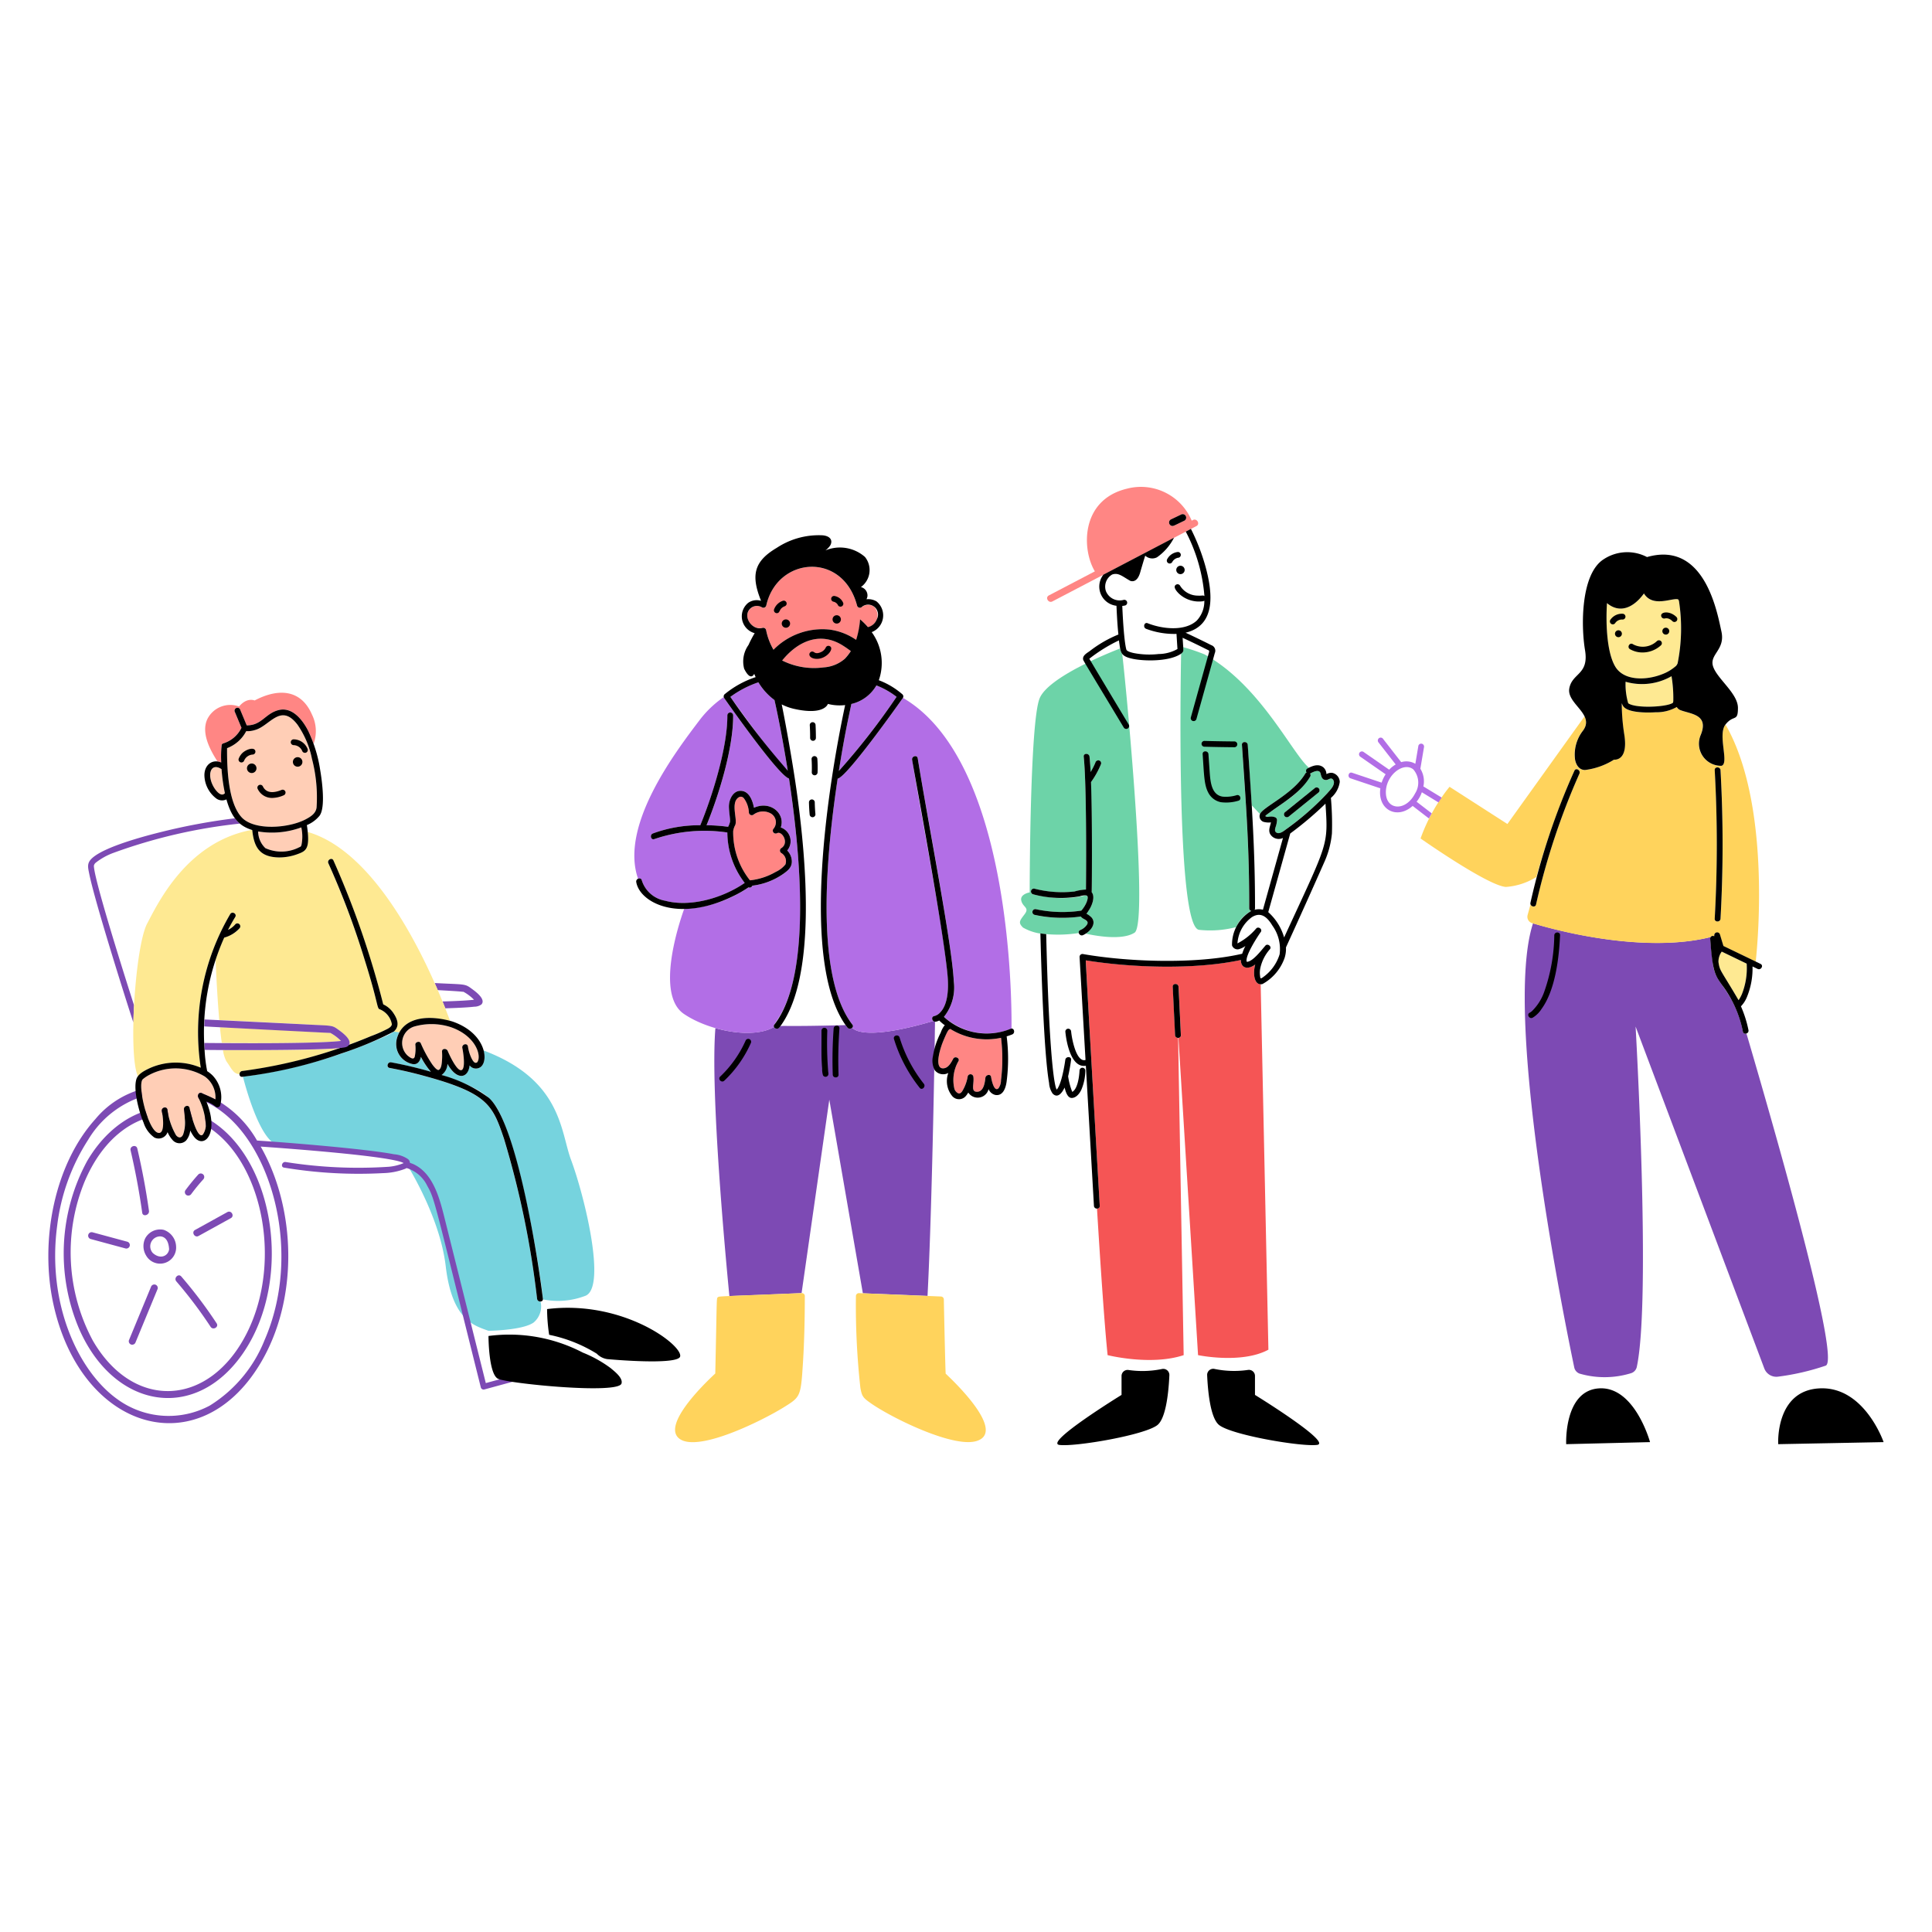 <?xml version="1.0" encoding="UTF-8"?> <svg xmlns="http://www.w3.org/2000/svg" viewBox="0 0 400 400" height="400" width="400"><defs></defs><path d="M270.218 160.2a0.96 0.96 0 0 0 0.482 -1.096c0.098 -0.054 0.2 -0.106 0.298 -0.156 -3.512 -2.984 -10.108 -17.154 -21.632 -23.474a40.142 40.142 0 0 0 -4.4 -1.488c0.054 0.672 0.096 0.968 -0.43 1.348 -0.164 8.754 -0.844 56.49 3.696 57.174a21.298 21.298 0 0 0 7.692 -0.56 7.026 7.026 0 0 1 3.14 -3.348 0.55 0.55 0 0 1 -0.44 -0.56c0.02 -12.498 -0.6 -20.6 -1.508 -33.824 -0.052 -0.774 1.148 -0.768 1.2 0 0.172 2.498 0.734 10.83 0.834 12.498l1.704 1.82c0.624 -1.472 6.848 -4.118 9.364 -8.334z" fill="#6dd3a8" stroke-width="2"></path><path d="M275.544 161.188c-0.328 0.022 -0.6 0.286 -0.952 0.3 -0.862 0.034 -1.016 -0.67 -1.176 -1.328 -0.246 -1 -1.54 -0.338 -2.108 -0.026 -0.028 0.016 -0.056 0.024 -0.082 0.036a0.536 0.536 0 0 1 0.028 0.63 17.832 17.832 0 0 1 -5.168 5.156c-3.918 2.812 -4.432 2.962 -3.914 3.13a2.512 2.512 0 0 0 0.864 -0.018c0.588 -0.024 1.37 0.118 1.362 0.708 -0.022 1.186 -0.728 2.036 -0.274 2.496 0.728 0.732 2 -0.534 2.2 -0.63a57.146 57.146 0 0 0 8.526 -7.464c0.502 -0.58 1.344 -1.382 1.326 -2.216 -0.002 -0.338 -0.244 -0.8 -0.632 -0.774zm-2.52 2.858 -6.162 4.982a0.616 0.616 0 0 1 -0.85 0 0.6 0.6 0 0 1 0 -0.85l6.162 -4.98a0.616 0.616 0 0 1 0.85 0 0.6 0.6 0 0 1 0 0.848zm-40.698 -28.69a2.478 2.478 0 0 1 -0.432 -1.09c-2.296 0.886 -14.74 5.86 -16.628 10.266 -2.08 4.854 -2.08 40.226 -2.08 40.226s-2.08 0.346 -1.734 1.734 1.734 1.386 0.694 2.774 -1.386 1.734 -0.346 2.774a10.412 10.412 0 0 0 4.8 1.356 27.696 27.696 0 0 0 6.752 -0.224 0.484 0.484 0 0 1 0.284 -0.6 2.956 2.956 0 0 0 1.462 -1.214c0.4 -0.882 -0.872 -0.938 -1.316 -1.6a27.476 27.476 0 0 1 -9.6 -0.342 0.6 0.6 0 0 1 0.318 -1.158 26.342 26.342 0 0 0 9.362 0.284 6.25 6.25 0 0 0 1.05 -1.628c0.154 -0.37 0.388 -1.034 0.216 -1.36 -0.046 -0.086 -0.162 -0.148 -0.36 -0.172a20.064 20.064 0 0 1 -7.45 0.388 28.918 28.918 0 0 1 -3.432 -0.6 0.6 0.6 0 0 1 0.32 -1.158 23 23 0 0 0 8.252 0.582 9.652 9.652 0 0 1 2.374 -0.4c0.056 -5.578 0.124 -21.86 -0.464 -27.512 -0.08 -0.768 1.122 -0.762 1.2 0 0.354 3.432 0.074 3.476 0.388 2.912 0.942 -1.686 0.86 -2.296 1.574 -2.134a0.6 0.6 0 0 1 0.42 0.738 16.346 16.346 0 0 1 -2.074 3.726c0.12 3.636 0.306 22.12 0.134 22.818 0.626 0.76 0.264 2.106 -0.144 2.966a7.962 7.962 0 0 1 -0.94 1.474 4.416 4.416 0 0 1 1.062 0.786c1.026 1.2 -0.082 2.6 -1.2 3.334 2.098 0.466 7.52 1.45 10.11 -0.2 3.16 -2.04 -2.408 -57.546 -2.572 -57.746z" fill="#6dd3a8" stroke-width="2"></path><path d="m246.98 107.668 -0.25 0.132a11.4 11.4 0 0 0 -13.43 -6.618c-9.6 2.318 -9.358 12.588 -6.62 17.11l-9.522 4.982c-0.824 0.43 -0.094 1.676 0.726 1.246l29.824 -15.6c0.822 -0.436 0.092 -1.684 -0.728 -1.252zm-4.91 0.314a0.734 0.734 0 0 1 0.332 -0.432l2.098 -1a0.72 0.72 0 0 1 0.986 0.258 0.73 0.73 0 0 1 -0.258 0.986c-2.268 1.082 -2.29 1.158 -2.654 1.074a0.726 0.726 0 0 1 -0.504 -0.886z" fill="#ff8684" stroke-width="2"></path><path d="M259.638 201.388a6.752 6.752 0 0 1 0.238 -1.708c-1.708 1.258 -3 0.576 -2.968 -0.938 -9.696 2.086 -22.918 1.558 -32.11 0.08 1.426 21.812 -2.314 -38.75 2.888 50.82a0.53 0.53 0 0 1 -0.566 0.578c0.788 12.858 1.6 24.6 2.2 30.346 0 0 8.95 2.256 15.746 0l-1.152 -65.68a0.6 0.6 0 0 1 -0.612 -0.578l-0.488 -10c-0.038 -0.774 1.162 -0.768 1.2 0l0.488 10a0.528 0.528 0 0 1 -0.518 0.576l4.06 65.682s9.016 1.88 14.566 -1.128l-1.6 -75.674c-1.102 0 -1.374 -1.418 -1.372 -2.376z" fill="#f55555" stroke-width="2"></path><path d="M250.78 133.572c-1.44 -0.738 -3.654 -1.8 -5.318 -2.578 6.092 -1.46 5.776 -7.718 4.106 -13.756a42.576 42.576 0 0 0 -3 -7.732l-1.068 0.558a34.576 34.576 0 0 1 3.864 13.354c-0.29 -0.234 -0.4 -0.05 -1.4 -0.1a4.322 4.322 0 0 1 -3.642 -2.056 0.6 0.6 0 0 0 -0.822 -0.216c-0.698 0.4 0 1.276 0.568 1.844a6.074 6.074 0 0 0 4.932 1.6 0.71 0.71 0 0 0 0.344 -0.132 5.826 5.826 0 0 1 -1.57 4.134c-2.454 2.26 -7.1 1.758 -10.166 0.54 -0.718 -0.286 -1.03 0.876 -0.318 1.158a16.554 16.554 0 0 0 6.292 1.054q0.096 1.562 0.2 3.128a8.086 8.086 0 0 1 -3.906 1.036 17 17 0 0 1 -5.144 -0.2c-0.4 -0.088 -1.31 -0.306 -1.51 -0.662 0.124 0.224 -0.482 -0.284 -0.866 -9.094a5.6 5.6 0 0 0 0.574 -0.088 0.6 0.6 0 0 0 -0.318 -1.158 3.064 3.064 0 0 1 -3.65 -1.838 2.902 2.902 0 0 1 1.286 -3.412c1.298 -0.472 2.136 0.388 3.738 1.288 0 0 1.386 0.694 2.08 -1.734s1.04 -3.468 1.04 -3.468a2.144 2.144 0 0 0 2.428 0.346 11.12 11.12 0 0 0 3.532 -4.062l-14.616 7.648a4 4 0 0 0 2.704 6.446c0.158 3.692 0.332 5.296 0.4 5.948a25.138 25.138 0 0 0 -5.922 3.42c-0.6 0.44 -1.616 0.95 -1.356 1.844 0.07 0.236 2.02 3.428 8.4 14.016a0.6 0.6 0 0 0 1.036 -0.6c-7.274 -12.094 -8.108 -13.552 -8.18 -13.664a32.672 32.672 0 0 1 6.132 -3.8c0.018 0.22 0.18 1.292 0.21 1.474 0.212 1.29 0.572 1.89 2.55 2.324 2.4 0.53 7.384 0.6 9.842 -0.87 0.386 -0.232 0.74 -0.478 0.738 -0.936 0 -0.256 -0.064 -1.094 -0.156 -2.53 3.658 1.702 4.968 2.416 5.33 2.568 0.276 0.116 0.144 0.422 0.076 0.658 -0.246 0.874 -1.088 3.872 -3.702 13.264a0.6 0.6 0 0 0 1.158 0.32c1.02 -3.66 3.56 -12.75 3.8 -13.638a1.212 1.212 0 0 0 -0.73 -1.646zm-25.25 2.818zm23.838 18.21q3.096 0.084 6.2 0.106a0.6 0.6 0 0 0 0 -1.2q-3.1 -0.022 -6.2 -0.106a0.6 0.6 0 0 0 0 1.2zm3.746 10.334c-2.234 -0.372 -2.51 -2.882 -2.664 -5.092l-0.256 -3.704c-0.054 -0.766 -1.254 -0.772 -1.2 0 0.298 4.286 0.298 6.374 1.182 8a3.752 3.752 0 0 0 2.62 1.952 8.724 8.724 0 0 0 3.588 -0.306c0.752 -0.178 0.434 -1.338 -0.32 -1.158a7.6 7.6 0 0 1 -2.95 0.308zm-32.702 60.232c0.21 0.844 0.6 2.144 1.46 2.154s1.6 -0.824 2 -1.684a10.304 10.304 0 0 0 0.832 -3.974 0.6 0.6 0 1 0 -1.2 0c-0.062 1.276 -0.4 3.816 -1.506 4.4a14.308 14.308 0 0 1 -0.854 -3.226c0.26 -1.086 0.464 -2.282 0.614 -3.4 0.098 -0.764 -1.102 -0.756 -1.2 0 0.132 -1.016 -0.52 4.674 -1.754 6.144 -0.352 -0.17 -1.556 -5.038 -2.2 -32.184 -0.422 -0.04 -0.826 -0.088 -1.2 -0.146 0.158 6.384 0.694 24.74 1.8 30.984a4.278 4.278 0 0 0 0.73 2.174c1.066 1.106 1.996 -0.208 2.478 -1.242zm-1.6 0.414 0.012 0.03zm-0.012 0 -0.016 -0.026zm4.98 -35.826A1.24 1.24 0 0 0 224 190c0.446 0.388 1.46 0.576 1.102 1.352a2.964 2.964 0 0 1 -1.462 1.214c-0.698 0.324 -0.092 1.36 0.6 1.038 1.478 -0.686 2.866 -2.344 1.758 -3.646a4.346 4.346 0 0 0 -1.062 -0.786 4.348 4.348 0 0 0 0.426 -0.6c0.72 -1.016 1.44 -2.9 0.658 -3.85 0.05 -0.2 0.056 -7.52 0.056 -7.72 0 -7.96 -0.076 -11.224 -0.19 -15.098l0.04 -0.04a17.704 17.704 0 0 0 2.034 -3.686 0.6 0.6 0 0 0 -0.42 -0.738 0.616 0.616 0 0 0 -0.738 0.42 16.056 16.056 0 0 1 -1 1.98 60.134 60.134 0 0 0 -0.23 -3.178c-0.08 -0.762 -1.282 -0.77 -1.2 0 0.588 5.648 0.52 22 0.464 27.512a9.668 9.668 0 0 0 -2.374 0.4 23 23 0 0 1 -8.248 -0.574 0.6 0.6 0 0 0 -0.32 1.158 22.42 22.42 0 0 0 9.646 0.416 3.4 3.4 0 0 1 1.236 -0.2c0.2 0.024 0.314 0.086 0.36 0.172 0.172 0.326 -0.062 0.99 -0.216 1.36a6.376 6.376 0 0 1 -1.05 1.628 26.332 26.332 0 0 1 -9.362 -0.284 0.6 0.6 0 0 0 -0.318 1.158 27.332 27.332 0 0 0 9.59 0.346z" fill="#000000" stroke-width="2"></path><path d="M275.77 160a2.142 2.142 0 0 0 -1.098 0.248 0.168 0.168 0 0 0 -0.05 0.03 0.282 0.282 0 0 0 0 -0.11 1.936 1.936 0 0 0 -0.622 -1.286c-0.972 -0.8 -2.184 -0.386 -3.296 0.222a0.554 0.554 0 0 0 -0.174 0.84 0.562 0.562 0 0 0 -0.308 0.256c-2.496 4.2 -8.742 6.868 -9.354 8.334a1.228 1.228 0 0 0 0.71 1.614 4 4 0 0 0 1.56 0.118c-0.156 0.782 -0.56 1.524 -0.21 2.332a2.044 2.044 0 0 0 2.7 0.892c-1.246 4.458 -4.014 14.362 -4.15 14.858a3.464 3.464 0 0 0 -1.734 0.014 0.562 0.562 0 0 0 0.094 -0.322c0.024 -12.24 -0.728 -22.44 -1.508 -33.824 -0.054 -0.768 -1.256 -0.774 -1.2 0 0.886 12.896 1.532 21.358 1.508 33.824a0.552 0.552 0 0 0 0.44 0.56l-0.044 0.018a8.08 8.08 0 0 0 -3.958 7.106 1.2 1.2 0 0 0 1.664 0.71c1.562 -0.532 1.2 -1.298 0.44 1.032 -9.66 2.232 -23.834 1.658 -32.904 0.07a0.6 0.6 0 0 0 -0.762 0.58l1.232 21.338 -0.046 0.014c-1.8 0.452 -2.74 -4.034 -2.932 -5.888a0.616 0.616 0 0 0 -0.6 -0.6 0.6 0.6 0 0 0 -0.6 0.6c0.274 2.8 1.382 7.568 4.248 7.074l1.674 29c0.044 0.768 1.246 0.774 1.2 0 -3.14 -54.08 -2.88 -50.698 -2.888 -50.82 9.314 1.498 22.412 2 32.11 -0.08 -0.034 1.506 1.248 2.2 2.968 0.938a6.764 6.764 0 0 0 -0.238 1.708c0 1.322 0.468 2.658 1.752 2.328a9.914 9.914 0 0 0 4.568 -5.4 6.172 6.172 0 0 0 0.282 -2.18 1487.418 1487.418 0 0 0 7.93 -17.634 18.744 18.744 0 0 0 1.588 -5.964 61.178 61.178 0 0 0 -0.214 -7.35 5.266 5.266 0 0 0 1.834 -3.308 1.968 1.968 0 0 0 -1.612 -1.892zm-14.508 42.488c-0.366 0.172 -0.326 -0.07 -0.384 -0.472a4.67 4.67 0 0 1 0.062 -1.6 8.72 8.72 0 0 1 2 -3.914c0.416 -0.54 -0.494 -1.238 -0.944 -0.73 -0.852 0.97 -2.464 3.13 -3.698 3.348 -0.162 0.028 -0.2 -0.036 -0.212 -0.152 -0.146 -1.318 2.148 -4.88 2.948 -6.016 0.4 -0.56 -0.482 -1.22 -0.944 -0.728a12.96 12.96 0 0 1 -3.886 3.098 7.296 7.296 0 0 1 3 -5.444c1.822 -1.128 3.132 -0.078 4.232 1.76a8.284 8.284 0 0 1 1.496 5.94 9.102 9.102 0 0 1 -3.67 4.904zm4.6 -8.4a11.132 11.132 0 0 0 -3.284 -5.24l4.55 -16.284a70.272 70.272 0 0 0 7.298 -6.174c0.574 8.876 0.594 7.81 -8.564 27.7zm9 -29.912a56.714 56.714 0 0 1 -8.702 7.6c-0.6 0.468 -1.48 1.046 -2.03 0.492 -0.292 -0.296 -0.092 -0.8 0 -1.132a5.058 5.058 0 0 0 0.266 -1.364 0.618 0.618 0 0 0 -0.442 -0.578c-0.82 -0.308 -1.358 0.03 -1.784 -0.112 -0.378 -0.124 -0.166 -0.232 0.826 -0.956 2.91 -2.118 6.3 -4.046 8.256 -7.33a0.538 0.538 0 0 0 -0.028 -0.63 0.57 0.57 0 0 0 0.082 -0.036c0.568 -0.312 1.862 -0.982 2.108 0.026 0.16 0.658 0.314 1.362 1.176 1.328 0.344 -0.014 0.626 -0.278 0.952 -0.3 0.388 -0.026 0.63 0.436 0.638 0.774 0.02 0.842 -0.822 1.642 -1.324 2.22z" fill="#000000" stroke-width="2"></path><path d="m272.174 163.2 -6.162 4.98a0.6 0.6 0 0 0 0 0.85 0.616 0.616 0 0 0 0.85 0l6.162 -4.982a0.6 0.6 0 0 0 0 -0.848 0.614 0.614 0 0 0 -0.85 0zM244.4 118.868a0.868 0.868 0 1 0 -0.866 -0.866 0.866 0.866 0 0 0 0.866 0.866zm-0.526 -3.386a0.6 0.6 0 1 0 0 -1.2 2.838 2.838 0 0 0 -2.23 1.51 0.6 0.6 0 0 0 1.038 0.6 1.772 1.772 0 0 1 1.192 -0.91zm-1.3 -6.614c0.36 0.082 0.356 0.026 2.654 -1.074a0.72 0.72 0 1 0 -0.728 -1.244l-2.098 1a0.722 0.722 0 0 0 0.172 1.318zm-2.016 174.574a19.946 19.946 0 0 1 -6.924 0.2 1.254 1.254 0 0 0 -1.43 1.248v3.91s-16.162 9.944 -12.848 10.36 17.822 -2.072 20.308 -4.146c1.838 -1.53 2.316 -7.364 2.442 -10.304a1.262 1.262 0 0 0 -1.548 -1.268zm19.272 5.358v-3.924a1.256 1.256 0 0 0 -1.432 -1.248 19.946 19.946 0 0 1 -6.924 -0.2 1.26 1.26 0 0 0 -1.546 1.276c0.124 2.94 0.6 8.774 2.442 10.304 2.486 2.074 17 4.56 20.306 4.146s-12.846 -10.354 -12.846 -10.354zM244 204.306c-0.038 -0.768 -1.24 -0.774 -1.2 0l0.488 10c0.038 0.772 1.242 0.768 1.2 0 -0.134 -2.906 -0.46 -9.58 -0.488 -10z" fill="#000000" stroke-width="2"></path><path d="M193.584 211.522a0.574 0.574 0 0 1 -0.344 -0.146c-3.386 1.02 -12.054 3.378 -15.814 2.022a3.69 3.69 0 0 1 -1.012 -0.6 0.672 0.672 0 0 1 -0.988 -0.066 12.554 12.554 0 0 1 -0.364 -0.494c-14.772 0.42 -13.236 -0.124 -13.708 0.494a0.672 0.672 0 0 1 -1.118 -0.11c-2.754 1.638 -7.6 1.532 -12.12 0.238 -1.078 13.186 2.09 47.2 2.896 55.478l14.946 -0.612 5.74 -40.052 6.948 40.084 13.388 0.546c0.766 -14.656 1.328 -41.03 1.55 -56.782z" fill="#7d4ab4" stroke-width="2"></path><path d="M166.024 267.732c-18.1 0.71 -17.148 0.648 -17.364 0.838 -0.35 0.254 -0.2 -0.82 -0.57 15.8 -3.048 2.82 -10.692 10.556 -7.6 13.354 3.636 3.288 17.488 -3.692 21.754 -6.342 3.508 -2.18 3.548 -2.182 4 -9.234 0.282 -4.432 0.384 -9.338 0.384 -13.816a0.6 0.6 0 0 0 -0.604 -0.6zm29.776 16.678c-0.076 -0.074 -0.388 -15.278 -0.39 -15.384a0.618 0.618 0 0 0 -0.6 -0.6l-17 -0.694a0.61 0.61 0 0 0 -0.6 0.6 155.292 155.292 0 0 0 0.922 18.986c0.32 1.8 0.55 2.074 2.176 3.218 4.186 2.946 17.014 9.308 21.878 7.812 5.484 -1.69 -2.206 -10.01 -6.386 -13.938z" fill="#ffd35c" stroke-width="2"></path><path d="M185.626 144.274a16.498 16.498 0 0 0 -4.178 -2.364 8.074 8.074 0 0 1 -5.182 3.84c-0.736 3.548 -1.4 6.374 -2.6 13.868a144.104 144.104 0 0 0 11.96 -15.344zm1.316 0.212c-1.124 1.576 -11.642 16.458 -13.512 16.708 -2.01 13.302 -5.124 40.356 3.032 50.94a0.472 0.472 0 0 1 -0.048 0.672 3.66 3.66 0 0 0 1.012 0.6c3.76 1.356 12.428 -1 15.814 -2.022 -0.348 -0.3 -0.35 -0.924 0.2 -1.016a2.464 2.464 0 0 0 1.2 -0.724c1.742 -1.768 1.768 -5.286 1.548 -7.76 -0.87 -9.7 -5.684 -34.172 -7.33 -44.572 -0.122 -0.758 1.036 -1.082 1.158 -0.32 1.538 9.848 7.102 38.324 7.466 46.2a9.764 9.764 0 0 1 -2.038 7.342 14.556 14.556 0 0 0 5.288 2.934 13.548 13.548 0 0 0 8.694 -0.508c0.054 -6.094 -0.124 -55.474 -22.484 -68.474zM163.62 163.012c-0.088 -0.612 -0.184 -1.22 -0.276 -1.83 -2.064 -0.558 -12.232 -14.978 -13.444 -16.694a0.452 0.452 0 0 1 -0.066 -0.16 21.836 21.836 0 0 0 -4.946 4.706c-4.982 6.57 -16.65 21.86 -12.782 32.902a0.518 0.518 0 0 1 0.78 0.37 6.148 6.148 0 0 0 4.834 4.186c5.28 1.424 12.068 -0.638 16.464 -3.686A17.246 17.246 0 0 1 150.6 172.36a32.186 32.186 0 0 0 -15.104 1.36c-0.72 0.284 -1.03 -0.878 -0.318 -1.158a27.774 27.774 0 0 1 9.824 -1.704c2.448 -5.948 5.634 -16.038 5.6 -22.744a0.6 0.6 0 0 1 1.2 0c0.038 6.79 -2.94 16.442 -5.51 22.744a36.312 36.312 0 0 1 4.468 0.322 4.374 4.374 0 0 0 0.4 -1.058c0.052 -0.742 -0.244 -2 -0.236 -3.182 0.01 -1.526 1 -3.564 2.864 -3.158 1.42 0.308 2.05 2.024 2.324 3.456 3.438 -1.544 6.536 1.232 5.548 4.08a3 3 0 0 1 1.334 4.77 3.274 3.274 0 0 1 0.96 2.3c0 1.2 -0.83 1.87 -1.738 2.518a14.048 14.048 0 0 1 -6.45 2.47 0.574 0.574 0 0 1 -0.784 0.342 26.142 26.142 0 0 1 -13.34 4.482c-1.154 3.23 -5.91 17.708 -0.066 21.706 5.026 3.44 14.254 5.35 18.66 2.73 -0.616 -1.378 9.672 -5.906 3.384 -49.624zm-0.524 -3.464c-0.904 -5.714 -2 -11.304 -2.746 -14.616a12.666 12.666 0 0 1 -3.334 -3.676 21.284 21.284 0 0 0 -5.8 3.016c9.564 13.448 12.126 15.528 11.88 15.276z" fill="#b26ee6" stroke-width="2"></path><path d="M207.256 214.866a14.244 14.244 0 0 1 -10.51 -1.836c-0.6 0.118 -1.262 2.048 -1.474 2.556a11.8 11.8 0 0 0 -0.958 3.534c-0.066 0.8 -0.136 2.142 1 2.068 1.052 -0.068 1.6 -1.2 2.046 -2 0.32 -0.6 1.358 -0.17 1.098 0.462a7.832 7.832 0 0 0 -0.854 5.816 1.534 1.534 0 0 0 0.784 0.89c0.48 0.152 0.766 -0.324 0.972 -0.678a8.538 8.538 0 0 0 0.99 -2.824 0.6 0.6 0 0 1 1.158 0c0.252 1.322 -0.58 3.102 0.656 3.182 1.48 0.098 1.732 -1.818 1.85 -2.886 0.066 -0.614 1.076 -0.884 1.18 -0.16 0.078 0.534 0.6 3.19 1.526 2.33a2.818 2.818 0 0 0 0.52 -1.702 35.456 35.456 0 0 0 0.016 -8.752zM161.94 136.744a14.754 14.754 0 0 0 8.566 1.426 7.4 7.4 0 0 0 4.426 -1.8 10.26 10.26 0 0 0 1.224 -1.584c-0.56 -0.426 -1.14 -0.826 -1.732 -1.2 -4.562 -2.822 -9.144 -0.974 -12.484 3.158z" fill="#ff8684" stroke-width="2"></path><path d="M180.854 125.536a2.2 2.2 0 0 0 -2.52 0.216 0.6 0.6 0 0 1 -0.882 -0.36c-2.944 -11.248 -16.546 -10.172 -18.812 0a0.61 0.61 0 0 1 -0.884 0.358A2 2 0 0 0 154.8 128a2.652 2.652 0 0 0 3.08 2 0.61 0.61 0 0 1 0.738 0.42 13.144 13.144 0 0 0 1.538 4.102 14.2 14.2 0 0 1 11.57 -4.17 12.658 12.658 0 0 1 5.532 2.128 13.418 13.418 0 0 0 0.814 -4.25 13.922 13.922 0 0 1 1.624 1.614 2.502 2.502 0 0 0 1.158 -4.308zM161.78 176.622a0.61 0.61 0 0 1 0 -1.038c1.65 -1.09 0.134 -3.6 -0.88 -3.094a0.6 0.6 0 0 1 -0.728 -0.942 2.098 2.098 0 0 0 -0.562 -3.112 3.302 3.302 0 0 0 -3.664 0.26 0.6 0.6 0 0 1 -0.904 -0.518 5.378 5.378 0 0 0 -1.054 -2.93c-0.694 -0.736 -1.55 0.048 -1.768 0.8 -0.442 1.536 0.4 3.774 0 4.764a4.012 4.012 0 0 0 -0.424 1.234 15.928 15.928 0 0 0 3.464 10.216 13.666 13.666 0 0 0 5.34 -1.742 5.542 5.542 0 0 0 2.012 -1.546 1.974 1.974 0 0 0 -0.832 -2.352z" fill="#ff8684" stroke-width="2"></path><path d="M171.462 221.772a74.114 74.114 0 0 1 -0.18 -8.374 0.6 0.6 0 0 0 -1.2 0c0 4.738 -0.056 5.426 0.138 7.842a4.112 4.112 0 0 0 0.178 1.4 0.6 0.6 0 0 0 1.098 -0.146c0.054 -0.32 0.006 -0.234 -0.034 -0.722zm1.138 -8.844a88.134 88.134 0 0 0 -0.188 9.56c0.026 0.772 1.228 0.774 1.2 0a88.132 88.132 0 0 1 0.186 -9.56c0.066 -0.77 -1.136 -0.766 -1.198 0zm-17.38 2.242a0.6 0.6 0 0 0 -0.822 0.216 23.4 23.4 0 0 1 -5.29 7.508c-0.564 0.532 0.288 1.382 0.848 0.85A24.228 24.228 0 0 0 155.434 216a0.618 0.618 0 0 0 -0.214 -0.83zm31.028 -0.37c-0.226 -0.738 -1.386 -0.424 -1.16 0.318a30.652 30.652 0 0 0 5.328 10.108c0.48 0.6 1.326 -0.248 0.85 -0.848a29.086 29.086 0 0 1 -5.018 -9.578zM162.716 128.242a0.862 0.862 0 1 0 0.862 0.862 0.862 0.862 0 0 0 -0.862 -0.862zm10.52 -0.864a0.862 0.862 0 1 0 0.862 0.862 0.862 0.862 0 0 0 -0.862 -0.862zm-10.872 -1.822a0.69 0.69 0 0 0 0.426 -0.302 0.6 0.6 0 0 0 -0.674 -0.876 2.928 2.928 0 0 0 -1.862 1.818 0.6 0.6 0 0 0 0.88 0.674c0.38 -0.244 0.266 -0.87 1.23 -1.314zm10.164 -0.99a1.362 1.362 0 0 1 1.01 0.81 0.6 0.6 0 0 0 1.052 -0.512 2.358 2.358 0 0 0 -1.744 -1.456 0.6 0.6 0 0 0 -0.318 1.158zm-0.702 9.234a0.6 0.6 0 0 0 -0.826 0.2 1.954 1.954 0 0 1 -1 1c-0.958 0.446 -1.304 0.126 -1.504 0a0.574 0.574 0 0 0 -0.624 -0.022c-0.614 0.4 -0.318 1.354 1.124 1.428 2.106 0.102 3.788 -2.11 2.83 -2.606zm-7.882 44.588a3.274 3.274 0 0 0 -0.96 -2.3 3 3 0 0 0 -1.334 -4.77c0.99 -2.846 -2.11 -5.624 -5.548 -4.08 -0.272 -1.432 -0.904 -3.148 -2.324 -3.456 -1.86 -0.4 -2.854 1.632 -2.864 3.158 0 1.14 0.282 2.55 0.236 3.182a4.374 4.374 0 0 1 -0.4 1.058 36.312 36.312 0 0 0 -4.468 -0.322c2.568 -6.3 5.548 -15.956 5.51 -22.744a0.6 0.6 0 0 0 -1.2 0c0.038 6.666 -3.126 16.736 -5.6 22.744a27.774 27.774 0 0 0 -9.824 1.704c-0.712 0.28 -0.4 1.442 0.318 1.158a32.2 32.2 0 0 1 15.104 -1.36 17.24 17.24 0 0 0 3.594 10.44c-4.382 3.038 -11.17 5.112 -16.464 3.686a6.156 6.156 0 0 1 -4.834 -4.186c-0.128 -0.758 -1.284 -0.436 -1.158 0.32 0.702 4.166 8.564 8.49 19.986 2.958a23.6 23.6 0 0 0 3.258 -1.866 0.574 0.574 0 0 0 0.784 -0.342 14.038 14.038 0 0 0 6.444 -2.464c0.914 -0.648 1.736 -1.306 1.744 -2.518zm-8.674 3.874a15.93 15.93 0 0 1 -3.47 -10.216 4.012 4.012 0 0 1 0.424 -1.234c0.4 -1 -0.456 -3.22 0 -4.764 0.216 -0.754 1.074 -1.536 1.768 -0.8a5.368 5.368 0 0 1 1.054 2.93 0.6 0.6 0 0 0 0.904 0.518 3.302 3.302 0 0 1 3.664 -0.26 2.096 2.096 0 0 1 0.562 3.112 0.6 0.6 0 0 0 0.728 0.942c1.012 -0.496 2.53 2 0.88 3.094a0.6 0.6 0 0 0 0 1.038 1.974 1.974 0 0 1 0.83 2.352 5.56 5.56 0 0 1 -2.012 1.546 13.41 13.41 0 0 1 -5.332 1.742zm13.054 -28.886a0.6 0.6 0 0 0 0.6 -0.6q0 -1.33 -0.07 -2.656a0.6 0.6 0 0 0 -1.2 0c0.052 0.884 0.078 1.77 0.072 2.656a0.6 0.6 0 0 0 0.598 0.6zm0.302 3.166a0.61 0.61 0 0 0 -0.6 0.6 26.73 26.73 0 0 1 0.044 2.774 0.6 0.6 0 0 0 0.6 0.6 0.612 0.612 0 0 0 0.6 -0.6 26.184 26.184 0 0 0 -0.042 -2.774 0.614 0.614 0 0 0 -0.602 -0.6zm-0.538 8.974a0.6 0.6 0 0 0 -0.6 0.6q0.024 1.244 0.138 2.482a0.616 0.616 0 0 0 0.6 0.6 0.6 0.6 0 0 0 0.6 -0.6q-0.116 -1.24 -0.138 -2.482a0.6 0.6 0 0 0 -0.6 -0.6z" fill="#000000" stroke-width="2"></path><path d="M173.43 161.2c1.85 -0.248 12.426 -15.172 13.512 -16.708a0.6 0.6 0 0 0 -0.096 -0.728 15.98 15.98 0 0 0 -4.896 -2.93 10.852 10.852 0 0 0 -1.472 -9.958 3.72 3.72 0 0 0 0.984 -6.37 3.428 3.428 0 0 0 -2.066 -0.44 2.038 2.038 0 0 0 0.2 -0.628 1.788 1.788 0 0 0 -1.352 -1.892 4.346 4.346 0 0 0 0.844 -6.23 7.85 7.85 0 0 0 -8.2 -1.358 4.104 4.104 0 0 0 0.96 -0.964c0.58 -0.92 0.272 -1.968 -1.482 -2.16a15.8 15.8 0 0 0 -9.562 2.6c-4.778 2.828 -5.336 5.74 -3.236 10.958a3.08 3.08 0 0 0 -2.674 0.428 3.612 3.612 0 0 0 1.354 6.272 23.466 23.466 0 0 0 -1.28 2.444 5.878 5.878 0 0 0 -0.896 4.924c1.386 2.774 2.08 1.04 2.08 1.04s0.094 0.266 0.3 0.692A19.966 19.966 0 0 0 150 143.758a0.62 0.62 0 0 0 -0.092 0.73c1.214 1.72 11.346 16.142 13.444 16.694 2.01 13.254 5.14 40.372 -3.028 50.952 -0.466 0.61 0.572 1.212 1.038 0.6 7.856 -10.2 5.466 -35 3.744 -47.76 -1.056 -7.83 -2.926 -17.646 -3.264 -19.136a10.988 10.988 0 0 0 2.63 0.94c6.24 1.388 6.934 -1.04 6.934 -1.04a9.8 9.8 0 0 0 3.572 0.24c-3.43 16.058 -9.572 53.728 0.456 66.756 0.468 0.6 1.508 0 1.036 -0.6 -8.178 -10.602 -5.032 -37.756 -3.04 -50.934zm-10.334 -1.646a161.918 161.918 0 0 1 -11.88 -15.276 21.288 21.288 0 0 1 5.8 -3.016 12.638 12.638 0 0 0 3.334 3.676c0.738 3.248 1.828 8.8 2.746 14.61zm-2.95 -25.03a13.144 13.144 0 0 1 -1.538 -4.102 0.61 0.61 0 0 0 -0.738 -0.42c-2.2 0.6 -4.258 -2.464 -2.478 -4.06a2.026 2.026 0 0 1 2.364 -0.2 0.61 0.61 0 0 0 0.884 -0.358c2.258 -10.134 15.856 -11.28 18.812 0a0.6 0.6 0 0 0 0.882 0.36 2.046 2.046 0 0 1 3.2 2.468 2.584 2.584 0 0 1 -1.844 1.626 13.922 13.922 0 0 0 -1.624 -1.614 17.8 17.8 0 0 1 -0.814 4.25 12.658 12.658 0 0 0 -5.532 -2.128 14.2 14.2 0 0 0 -11.574 4.178zm14.786 1.852a7.388 7.388 0 0 1 -4.426 1.8 14.746 14.746 0 0 1 -8.566 -1.426c3.328 -4.116 7.906 -5.988 12.484 -3.148q0.89 0.556 1.732 1.2a10.26 10.26 0 0 1 -1.224 1.574zm1.334 9.374a8.08 8.08 0 0 0 5.182 -3.84 16.5 16.5 0 0 1 4.178 2.364 143.302 143.302 0 0 1 -11.95 15.344c1.196 -7.562 1.992 -10.988 2.59 -13.868zm32.978 67.25a13.11 13.11 0 0 1 -13.812 -2.466 9.762 9.762 0 0 0 2.038 -7.342c-0.354 -7.63 -5.112 -31.734 -7.466 -46.2 -0.122 -0.762 -1.28 -0.438 -1.158 0.32 0.42 2.664 6.476 35.014 7.33 44.572 0.22 2.476 0.2 5.988 -1.548 7.76a2.446 2.446 0 0 1 -1.2 0.724c-0.756 0.124 -0.446 1.274 0.318 1.16a2.4 2.4 0 0 0 0.706 -0.242c1.308 1.262 1.282 0.87 1.028 1.118a5.18 5.18 0 0 0 -0.716 1.4 16.054 16.054 0 0 0 -1.612 4.906 4.078 4.078 0 0 0 0.414 2.908 2.222 2.222 0 0 0 2.776 0.524 4.88 4.88 0 0 0 0.83 4.818 1.844 1.844 0 0 0 2.83 -0.086 5.138 5.138 0 0 0 0.47 -0.676 2.322 2.322 0 0 0 4.2 -0.7 2.02 2.02 0 0 0 1.4 1.2c1.628 0.272 2.172 -1.528 2.336 -2.762a36.446 36.446 0 0 0 0.01 -9.368 15.22 15.22 0 0 0 1.146 -0.4c0.722 -0.302 0.38 -1.458 -0.32 -1.168zm-2 10.618a2.832 2.832 0 0 1 -0.52 1.702c-0.926 0.86 -1.448 -1.8 -1.526 -2.33 -0.106 -0.724 -1.112 -0.454 -1.18 0.16 -0.118 1.068 -0.372 2.984 -1.85 2.886 -1.246 -0.08 -0.4 -1.814 -0.656 -3.182a0.6 0.6 0 0 0 -1.158 0 8.494 8.494 0 0 1 -0.99 2.824c-0.2 0.352 -0.492 0.83 -0.972 0.678a1.534 1.534 0 0 1 -0.784 -0.89 7.832 7.832 0 0 1 0.854 -5.816c0.26 -0.632 -0.78 -1.052 -1.098 -0.462 -0.44 0.81 -1 1.936 -2.046 2 -1.854 0.122 -0.832 -3.666 -0.116 -5.44 1.118 -2.748 1.228 -2.544 1.542 -2.718a14.248 14.248 0 0 0 10.51 1.836 35.37 35.37 0 0 1 -0.008 8.748z" fill="#000000" stroke-width="2"></path><path d="M361.584 213.978a0.528 0.528 0 0 1 -0.74 -0.4 22.924 22.924 0 0 0 -2.2 -6.288c-1.484 -2.8 -3.092 -4.384 -3.564 -5.87a8.258 8.258 0 0 1 -0.46 -2.056c-0.154 -1 -0.434 -3.518 -0.538 -5.012a0.534 0.534 0 0 1 0.088 -0.354c-10.98 2.782 -25.954 0.378 -36.772 -2.836 -6.338 19.324 6.77 83.534 8.532 91.942a1.74 1.74 0 0 0 1.1 1.286 18.552 18.552 0 0 0 10.6 -0.066 1.75 1.75 0 0 0 1.252 -1.324c3 -13.978 -0.248 -70.458 -0.248 -70.458l26.646 70.778a2.66 2.66 0 0 0 2.872 1.698 49.978 49.978 0 0 0 9.848 -2.28c2.888 -1.154 -8.6 -42.138 -16.416 -68.76z" fill="#7d4ab4" stroke-width="2"></path><path d="M357.246 150c-1.698 2.126 0.844 8.134 -0.854 8.558a4.582 4.582 0 0 1 -4.282 -6.42c1.712 -4.28 -2.14 -4.278 -4.278 -5.134a1.5 1.5 0 0 1 -0.7 -0.624 8.496 8.496 0 0 1 -4.346 1.088c-1.732 0.116 -5.84 0.166 -6.768 -1.294a2.766 2.766 0 0 1 -0.276 -0.6 42.046 42.046 0 0 0 0.534 6.568c0.856 5.564 -2.14 5.136 -2.14 5.136a14.544 14.544 0 0 1 -6 2.14c-1.2 0 -1.848 -1 -2.062 -2.166a8.044 8.044 0 0 1 1.634 -5.966 2.634 2.634 0 0 0 0.34 -2.948L312.094 170.6l-11.982 -7.704a36.672 36.672 0 0 0 -6 10.7s13.942 9.8 17.67 10.034a13.724 13.724 0 0 0 6.308 -2.058 157.84 157.84 0 0 1 7.872 -22c0.312 -0.706 1.346 -0.094 1.038 0.6a145.476 145.476 0 0 0 -8.984 27.066c-0.12 0.644 -0.968 0.508 -1.138 0q-0.294 1.088 -0.6 2.2a1.386 1.386 0 0 0 0.938 1.696c10.854 3.256 25.94 5.666 36.932 2.882a0.614 0.614 0 0 1 0.696 -0.186l0.078 -0.022a0.6 0.6 0 0 1 1.136 -0.376c0.038 0.096 0.712 2.332 0.742 2.432 4.548 2.188 3.5 1.68 6.702 3.238 0.498 -4.528 3.04 -32.952 -6.256 -49.102zm-1.028 40.2c-0.046 0.77 -1.248 0.774 -1.2 0a275.03 275.03 0 0 0 0 -30.742c-0.046 -0.772 1.156 -0.768 1.2 0a273.448 273.448 0 0 1 0 30.742z" fill="#ffd35c" stroke-width="2"></path><path d="M346.072 140a12.27 12.27 0 0 1 -9.518 1.154 17.302 17.302 0 0 0 0.438 4.302c0.4 1.16 7.638 1.112 9.316 0.094 0.476 -0.296 -0.158 -5 -0.236 -5.55z" fill="#fee992" stroke-width="2"></path><path d="M346.926 124.044c-1.572 0.064 -4.928 1.53 -6.574 -1.17 -2.042 2.832 -4.922 4.284 -7.65 2 -0.25 3.744 -0.22 11.836 2.66 14.252 2.628 2.216 7.524 1.43 10.526 -0.4a3.012 3.012 0 0 0 1.458 -1.436 37.946 37.946 0 0 0 0.324 -12.624c-0.136 -0.546 -0.116 -0.648 -0.744 -0.622zm14.706 75.466 -5.162 -2.49a3.632 3.632 0 0 0 -0.542 1.098 3.336 3.336 0 0 0 0 1.89c0.358 1.278 1.11 2.072 4.024 7.07a6.884 6.884 0 0 0 0.642 -1.152 14.546 14.546 0 0 0 1.038 -6.416z" fill="#fee992" stroke-width="2"></path><path d="m294.378 164.03 3.448 2.104c0.23 -0.356 0.456 -0.688 0.668 -1l-3.8 -2.314a4.958 4.958 0 0 0 -0.624 -3.658l0.748 -4.436a0.618 0.618 0 0 0 -0.42 -0.74 0.6 0.6 0 0 0 -0.738 0.42l-0.628 3.73a3.696 3.696 0 0 0 -2.928 -0.342l-3.822 -4.902a0.6 0.6 0 0 0 -0.85 0 0.62 0.62 0 0 0 0 0.85l3.532 4.53a6.158 6.158 0 0 0 -1.352 1.086s-5.112 -3.548 -5.338 -3.702a0.6 0.6 0 0 0 -0.822 0.214 0.614 0.614 0 0 0 0.216 0.822l5.212 3.616a7.06 7.06 0 0 0 -0.828 1.73l-6.12 -2.05c-0.734 -0.246 -1.048 0.914 -0.318 1.158l6.172 2.068c-0.614 4.444 3.456 6.536 6.688 3.642l3.372 2.6c0.19 -0.356 0.386 -0.708 0.584 -1.054 -0.976 -0.75 -3.068 -2.362 -3.142 -2.416a6.428 6.428 0 0 0 1.09 -1.956zm-1.39 0.228c-1.908 3.732 -5.8 3.482 -6.044 0.154 -0.282 -3.744 3.58 -6.818 5.668 -5.112a4.16 4.16 0 0 1 0.376 4.958z" fill="#b26ee6" stroke-width="2"></path><path d="M321.8 193.638a36.458 36.458 0 0 1 -2.048 11.6 10.4 10.4 0 0 1 -2.56 4.088 2.4 2.4 0 0 1 -0.482 0.346c-0.694 0.338 -0.086 1.376 0.6 1.038a5.67 5.67 0 0 0 1.852 -1.82c2.828 -3.88 3.62 -10.476 3.832 -15.256 0.042 -0.77 -1.158 -0.768 -1.194 0.004zm9.304 93.808c-7.366 0.428 -6.84 11.554 -6.84 11.554l17.36 -0.426s-3.156 -11.556 -10.52 -11.128zm45.656 0c-9.258 0.428 -8.6 11.554 -8.6 11.554l21.822 -0.426s-3.964 -11.556 -13.222 -11.128zM356.4 158.552c1.704 -0.426 -0.854 -6.424 0.854 -8.558s2.568 -0.428 2.568 -3.426 -4.28 -6 -5.136 -8.558 2.568 -3.424 1.714 -7.276 -3.426 -18.832 -15.4 -15.4a8.842 8.842 0 0 0 -8.956 0.442c-4.74 2.982 -4.74 13.682 -3.884 18.818s-2.64 4.69 -3.248 7.908 5.386 5.364 2.82 8.782a8.044 8.044 0 0 0 -1.634 5.966c0.218 1.17 0.876 2.166 2.062 2.166a14.544 14.544 0 0 0 6 -2.14s3 0.428 2.14 -5.136a42.046 42.046 0 0 1 -0.534 -6.568 2.724 2.724 0 0 0 0.276 0.6c0.928 1.46 5.046 1.4 6.768 1.294a8.486 8.486 0 0 0 4.346 -1.088 1.494 1.494 0 0 0 0.7 0.624c2.138 0.854 6 0.854 4.278 5.134a4.582 4.582 0 0 0 4.266 6.416zm-10.298 -12.896c-1.656 0.774 -7.576 1 -9 -0.054a13.954 13.954 0 0 1 -0.542 -4.454 12.276 12.276 0 0 0 9.512 -1.148 27.752 27.752 0 0 1 0.368 5.11c-0.04 0.4 -0.04 0.406 -0.346 0.546zm1.252 -8.382a1.752 1.752 0 0 1 -0.366 0.612 9.18 9.18 0 0 1 -2.816 1.69c-3.348 1.332 -7.974 1.418 -9.752 -1.568 -1.856 -3.116 -1.952 -9.516 -1.71 -13.14 2.714 2.278 5.582 0.868 7.65 -2 1.714 2.812 5.4 1.092 6.8 1.176 0.246 0.014 0.348 0.016 0.456 0.4a36.908 36.908 0 0 1 -0.27 12.83zm7.66 52.926c-0.044 0.774 1.158 0.77 1.2 0a275.108 275.108 0 0 0 0 -30.742c-0.048 -0.768 -1.252 -0.772 -1.2 0a275.542 275.542 0 0 1 0 30.742zm-36.99 -2.956a145.67 145.67 0 0 1 8.976 -27.066c0.308 -0.704 -0.726 -1.312 -1.038 -0.6a142.696 142.696 0 0 0 -9.104 27.352c-0.134 0.74 1.022 1.08 1.166 0.314zm46.474 12.32c-0.072 -0.034 -1.022 -0.508 -7.68 -3.71l-0.718 -2.376a0.6 0.6 0 0 0 -1.16 0.32l-0.078 0.022a0.552 0.552 0 0 0 -0.784 0.54c0.492 7.018 1.078 7.6 2.346 9.426a23.742 23.742 0 0 1 4.42 9.8c0.152 0.756 1.31 0.434 1.158 -0.318a24.056 24.056 0 0 0 -1.558 -4.92 6.02 6.02 0 0 0 1.23 -1.904 15.436 15.436 0 0 0 1.166 -6.35l1.054 0.508c0.692 0.334 1.306 -0.702 0.604 -1.038zm-3.902 6.362a6.884 6.884 0 0 1 -0.642 1.152c-3.732 -6.374 -3.888 -5.97 -4.166 -7.91a3.514 3.514 0 0 1 0.682 -2.148l5.162 2.49a14.574 14.574 0 0 1 -1.032 6.416z" fill="#000000" stroke-width="2"></path><path d="M335.08 130.494a0.714 0.714 0 1 0 0.714 0.714 0.712 0.712 0 0 0 -0.714 -0.714zm9.808 -0.536a0.714 0.714 0 1 0 0.714 0.714 0.714 0.714 0 0 0 -0.714 -0.714zm-1.85 2.786a4.262 4.262 0 0 1 -4.718 0.758 2.718 2.718 0 0 1 -0.26 -0.14c-0.66 -0.4 -1.264 0.63 -0.6 1.038a5.222 5.222 0 0 0 2.12 0.666 5.642 5.642 0 0 0 4.314 -1.474 0.6 0.6 0 0 0 0 -0.848 0.612 0.612 0 0 0 -0.856 0zm0.914 -5.122a0.614 0.614 0 0 0 0.74 0.42 1.464 1.464 0 0 1 0.868 0.08 2.106 2.106 0 0 1 0.686 0.478 0.6 0.6 0 1 0 0.85 -0.85c-1.436 -1.416 -3.448 -1.07 -3.144 -0.128zm-8.016 -0.552a2.892 2.892 0 0 0 -2.458 1.156 0.624 0.624 0 0 0 0.13 0.956 0.6 0.6 0 0 0 0.822 -0.214 1.686 1.686 0 0 1 1.506 -0.696 0.6 0.6 0 0 0 0 -1.2z" fill="#000000" stroke-width="2"></path><path d="M42.082 231.112c-9.328 -4.674 -18.716 0.186 -24.024 9.24a40 40 0 0 0 -1.718 34.684c7.228 16.67 24.074 19.528 33.972 5.146 10.742 -15.612 6.342 -41.768 -8.23 -49.07zm9.036 44.864c-7.726 15.362 -23.47 16.148 -31.896 1.586a38.632 38.632 0 0 1 -1.704 -32.93c4.964 -11.684 13.97 -15.378 21.212 -13.3 14.434 4.148 20.688 28.134 12.388 44.644z" fill="#7d4ab4" stroke-width="2"></path><path d="M33.882 254.624a3.496 3.496 0 0 0 -3.836 1.8 3.742 3.742 0 0 0 0.226 3.554 3.324 3.324 0 0 0 6.188 -1.882 3.784 3.784 0 0 0 -2.578 -3.472zm1.132 4.03c-0.174 1.342 -1.788 2.2 -3.384 0.76a2.064 2.064 0 0 1 1.582 -3.436c0.852 0.062 1.686 0.702 1.802 2.676zm-5.57 -7.576c0.128 0.914 1.518 0.526 1.4 -0.384q-0.918 -6.506 -2.418 -12.91c-0.21 -0.902 -1.6 -0.52 -1.388 0.384q1.488 6.4 2.406 12.91zm-3.058 6.014 -7.256 -1.964a0.722 0.722 0 0 0 -0.384 1.39l7.256 1.964a0.722 0.722 0 0 0 0.384 -1.39zm5.748 8.868a0.738 0.738 0 0 0 -0.886 0.506l-4.56 11.032a0.728 0.728 0 0 0 0.502 0.888 0.742 0.742 0 0 0 0.888 -0.504l4.56 -11.034a0.728 0.728 0 0 0 -0.504 -0.888zm5.4 -1.676c-0.6 -0.704 -1.622 0.32 -1.02 1.02a91.168 91.168 0 0 1 7.092 9.4c0.508 0.772 1.756 0.05 1.244 -0.726a93.8 93.8 0 0 0 -7.316 -9.694zm9.538 -13.332 -6.688 3.698c-0.812 0.45 -0.086 1.694 0.728 1.244L47.8 252.2c0.812 -0.452 0.086 -1.698 -0.728 -1.248zm-8.44 -3.51a0.742 0.742 0 0 0 0.986 -0.258c0.89 -1.2 1.66 -2.11 2.458 -3a0.72 0.72 0 1 0 -1.02 -1.018c-0.948 1.05 -1.84 2.148 -2.682 3.282a0.722 0.722 0 0 0 0.258 0.994z" fill="#7d4ab4" stroke-width="2"></path><path d="M118.2 240.054c-2.162 -5.812 -1.886 -16.476 -18.102 -22.574 0.894 3.252 -1.338 4.696 -2.896 3.108 -0.278 2.666 -2.586 3.234 -4.584 -0.316a2.972 2.972 0 0 1 -1.22 2.3 50.9 50.9 0 0 1 4.79 1.77c4.86 2.102 6.14 3.718 7.49 6.564 4.956 10.442 8.8 36.8 8.71 38.12a15.848 15.848 0 0 0 8.904 -0.78c4.272 -1.968 -0.276 -20.646 -3.092 -28.192z" fill="#76d3de" stroke-width="2"></path><path d="M111.2 268.9a189.946 189.946 0 0 0 -6.88 -33.156c-2.326 -6.872 -3.294 -9.388 -16.466 -12.968a85.104 85.104 0 0 0 -7.2 -1.658c-0.76 -0.138 -0.436 -1.296 0.32 -1.16a84.148 84.148 0 0 1 8.226 1.952 14.976 14.976 0 0 1 -2.072 -3.092c-0.188 0.864 -0.618 1.568 -1.544 1.528a4.248 4.248 0 0 1 -3.326 -5.654 5.348 5.348 0 0 1 0.444 -1 92.228 92.228 0 0 0 -1.17 -0.12 7.24 7.24 0 0 1 -1.836 1.018 106 106 0 0 1 -29.4 8.33c0.668 2.6 3.558 13.068 7.11 14.12l25.902 2.532s7.664 11.454 8.976 22.6 5.902 12.286 8.852 13.356c0 0 7.05 -0.076 9.346 -1.716a4.344 4.344 0 0 0 1.432 -4.35 0.658 0.658 0 0 1 -0.714 -0.562z" fill="#76d3de" stroke-width="2"></path><path d="M64.578 147.914c-2.294 -5.246 -7 -5.45 -11.86 -2.89 0 0 -1.584 -0.718 -3.222 1.25a5.3 5.3 0 0 0 -6.582 2.64c-1.222 2.668 0.324 5.98 2.112 8.726a2.452 2.452 0 0 1 0.77 0.218 39.028 39.028 0 0 1 0.022 -3.388 0.616 0.616 0 0 1 0.442 -0.578 6.218 6.218 0 0 0 3.728 -3.216l-1.414 -3.388a0.6 0.6 0 0 1 0.42 -0.74 0.62 0.62 0 0 1 0.74 0.42l1.336 3.2c3.058 0.03 3.856 -2.4 6.51 -3.136 3.618 -1 6.116 3.444 7.356 6.966a7.782 7.782 0 0 0 -0.358 -6.084z" fill="#ff8684" stroke-width="2"></path><path d="M19.862 178.582a13.366 13.366 0 0 1 3.508 -1.962 109.876 109.876 0 0 1 26.284 -6.102 5.276 5.276 0 0 1 -1 -1.102 125.876 125.876 0 0 0 -15.068 2.784c-3.444 0.848 -11.972 3.08 -14.552 5.508 -1.07 1 -0.844 1.816 -0.546 3.268 1.212 5.966 7.916 27.092 9.128 30.73 0.024 -1.162 0.07 -2.362 0.134 -3.57C26.874 205.4 19.4 182.07 19.44 179.226a1.11 1.11 0 0 1 0.422 -0.644zm77.996 26.27c-1.678 -1.242 -1.244 -0.98 -7.866 -1.322 0.222 0.496 0.434 0.984 0.642 1.464 6.158 0.338 4.618 0.334 5.318 0.344a9.092 9.092 0 0 1 2.186 1.65c-1.766 0.2 -4.746 0.306 -6.518 0.354 0.2 0.488 0.4 0.962 0.572 1.42 1.474 -0.044 4.54 -0.154 6 -0.338a2.536 2.536 0 0 0 1.448 -0.436c1.05 -1.032 -1.098 -2.63 -1.782 -3.136z" fill="#7d4ab4" stroke-width="2"></path><path d="M62.4 171.302a17.638 17.638 0 0 1 -8.934 0.842 4.8 4.8 0 0 0 1.5 3.456 8.058 8.058 0 0 0 7 -0.182c0.312 -0.136 0.31 -0.11 0.44 -0.386a8.912 8.912 0 0 0 -0.006 -3.73zm-15.836 -7.08a36.54 36.54 0 0 1 -0.694 -4.976c-1.45 -0.96 -2.326 -0.166 -2.34 1.2 -0.02 2.196 2.012 4.954 3.034 3.776z" fill="#ffceb6" stroke-width="2"></path><path d="M50.476 169.656c3.518 3 14.544 1.22 15.068 -2.448a32.966 32.966 0 0 0 -1.4 -11.744c-0.824 -2.8 -3 -7.75 -5.888 -7.346 -2 0.28 -3.2 2.42 -5.462 3.022a5.298 5.298 0 0 1 -1.824 0.242 7.4 7.4 0 0 1 -3.96 3.514c-0.024 4.104 0.212 12.002 3.466 14.76z" fill="#ffceb6" stroke-width="2"></path><path d="M63.714 172.25a7.362 7.362 0 0 1 -0.15 3.062c-0.326 0.906 -1.018 1.178 -1.876 1.492a10.97 10.97 0 0 1 -3.924 0.718c-3.91 -0.074 -5.162 -1.974 -5.538 -5.67l-0.104 -0.032c-13.496 2.5 -19.474 15.308 -21.644 19.372 -2.512 4.712 -3.958 27.424 -1.918 31.63a6.442 6.442 0 0 1 2.504 -1.7 13.268 13.268 0 0 1 10.504 -0.066 48.25 48.25 0 0 1 6.098 -31.8c0.4 -0.658 1.442 -0.054 1.036 0.6q-0.8 1.308 -1.498 2.668a4.444 4.444 0 0 0 1.526 -1.17 0.6 0.6 0 0 1 0.848 0c0.774 0.71 -1.166 1.962 -2.138 2.386a8.264 8.264 0 0 1 -1.016 0.38 42.4 42.4 0 0 0 -1.786 4.502c0.104 2.616 0.348 7.906 0.758 12.56 3.352 0.14 21.4 1.066 23 1.222a3.94 3.94 0 0 1 1.912 0.974c0.63 0.466 2.504 1.862 1.97 2.886 1.52 -0.552 6.548 -2.458 7.968 -3.26 1.144 -0.644 1.074 -1.152 0.364 -2.328a3.75 3.75 0 0 0 -1.938 -1.69 0.636 0.636 0 0 1 -0.418 -0.42 180.864 180.864 0 0 0 -10.272 -29.822c-0.32 -0.698 0.716 -1.308 1.038 -0.6a183.746 183.746 0 0 1 10.314 29.8c1.874 0.744 4.152 3.982 2.184 5.634 0.4 0.038 0.786 0.078 1.17 0.12 1.948 -3.386 6.714 -3.35 10.5 -2.326 -5.088 -13.656 -15.544 -35.096 -29.474 -39.122z" fill="#fee992" stroke-width="2"></path><path d="M46.164 217.4a7.054 7.054 0 0 0 0.708 2.328c1.166 1.63 1.4 2.554 2.706 2.676a0.648 0.648 0 0 1 0.574 -0.656 95.11 95.11 0 0 0 20.086 -4.748c-4.838 0.496 -18.362 0.422 -24.074 0.4zm22.246 -3.538c-0.514 0 2.148 -0.024 -22.876 -1.2 0.118 1.172 0.246 2.274 0.386 3.25 4.2 0.014 15.846 0.2 23.02 -0.256 1.188 -0.078 1.86 -0.166 1.656 -0.142a9.102 9.102 0 0 0 -2.186 -1.652z" fill="#fee992" stroke-width="2"></path><path d="M93.294 212.644a12.946 12.946 0 0 0 -7.6 -0.092 3.572 3.572 0 0 0 -1.298 6c0.534 0.43 1.246 0.906 1.468 0.256a7.78 7.78 0 0 0 0.136 -2.5c-0.048 -0.574 0.888 -0.848 1.12 -0.304a26.496 26.496 0 0 0 2.332 4.328c0.254 0.356 1.04 1.4 1.422 1.176 0.56 -0.326 0.6 -1.492 0.646 -2.054a11.8 11.8 0 0 0 0 -1.702c-0.056 -0.736 0.95 -0.734 1.178 -0.16 0.376 0.902 1.91 4.232 2.84 3.968s0.374 -3.73 0.184 -4.61c-0.122 -0.748 1 -1.08 1.158 -0.318a8.584 8.584 0 0 0 0.768 2.518c1.782 3.45 3.392 -3.888 -4.354 -6.506z" fill="#ffceb6" stroke-width="2"></path><path d="M52.118 158.078a0.984 0.984 0 1 0 0.984 0.982 0.984 0.984 0 0 0 -0.984 -0.982zm9.51 -1.312a0.984 0.984 0 1 0 0.982 0.984 0.984 0.984 0 0 0 -0.982 -0.984zM56.452 165.2a6.088 6.088 0 0 0 2.228 -0.52 0.622 0.622 0 0 0 0.42 -0.74 0.6 0.6 0 0 0 -0.74 -0.418c-1.526 0.638 -3.15 0.824 -3.91 -0.654a0.6 0.6 0 0 0 -1.14 0.37 3.25 3.25 0 0 0 3.142 1.962zm-6.624 -7.364a0.6 0.6 0 0 0 0.736 -0.41 2.052 2.052 0 0 1 1.718 -1.2 0.6 0.6 0 0 0 0.6 -0.6c-0.052 -1.112 -1.952 -0.506 -2.782 0.362a3.43 3.43 0 0 0 -0.694 1.118 0.6 0.6 0 0 0 0.422 0.73zm10.972 -3.562a1.974 1.974 0 0 1 1.782 1.232 0.6 0.6 0 0 0 0.704 0.342 0.6 0.6 0 0 0 0.42 -0.738 3.146 3.146 0 0 0 -2.906 -2.038 0.6 0.6 0 0 0 -0.6 0.6 0.614 0.614 0 0 0 0.6 0.602z" fill="#000000" stroke-width="2"></path><path d="M44.67 165.234a2.036 2.036 0 0 0 2.21 0.272c1.176 4.258 3.024 5.616 5.346 6.346 0.376 3.672 1.6 5.6 5.538 5.67a10.97 10.97 0 0 0 3.924 -0.718c1.466 -0.536 2.264 -0.966 2.084 -3.904a26.202 26.202 0 0 0 -0.238 -2.074 6.666 6.666 0 0 0 2.63 -1.944c1.274 -1.734 0.492 -7.298 0.132 -9.424a28.492 28.492 0 0 0 -2.496 -8.146c-1.166 -2.276 -3.306 -5.07 -6.212 -4.272 -2.706 0.74 -3.436 3.166 -6.51 3.136 -0.382 -0.92 -1.274 -3.06 -1.336 -3.2a0.6 0.6 0 0 0 -1.16 0.32l1.414 3.388a6.226 6.226 0 0 1 -3.728 3.216 0.56 0.56 0 0 0 -0.376 0.324 23.41 23.41 0 0 0 -0.088 3.642c-1.844 -0.786 -3.53 0.504 -3.482 2.72a6.188 6.188 0 0 0 2.348 4.648zm17.72 9.8c-0.13 0.276 -0.128 0.25 -0.44 0.386a8.06 8.06 0 0 1 -7 0.182 4.8 4.8 0 0 1 -1.5 -3.456 17.648 17.648 0 0 0 8.934 -0.842 8.848 8.848 0 0 1 0.016 3.728zm-11.418 -23.652a5.284 5.284 0 0 0 1.824 -0.242c3.062 -0.812 5.286 -5.7 8.8 -1.1a19 19 0 0 1 2.984 7.026 31.67 31.67 0 0 1 0.964 10.142c-0.166 1.168 -1.102 1.814 -2.236 2.416 -3.448 1.834 -10.578 2.42 -13.232 -0.358 -2.852 -3.012 -3.092 -10.224 -3.064 -14.37a7.4 7.4 0 0 0 3.96 -3.514zm-5.102 7.864a36.856 36.856 0 0 0 0.694 4.976c-0.68 0.76 -1.6 -0.168 -2.158 -1.014 -1.7 -2.636 -0.846 -5.494 1.464 -3.962zM111.2 268.9c0.092 0.764 1.302 0.754 1.2 0 -0.932 -7.8 -5.328 -36.4 -11.178 -41.6a29.762 29.762 0 0 0 -9.8 -4.734 2.968 2.968 0 0 0 1.22 -2.3c2 3.566 4.314 2.95 4.584 0.316a1.654 1.654 0 0 0 2.2 0.388c1.878 -1.226 1.162 -7.13 -5.788 -9.49 -4.454 -1.314 -9.914 -1.162 -11.362 3.2a4.436 4.436 0 0 0 -0.106 2.58 4.24 4.24 0 0 0 3.432 3.074c0.924 0.04 1.356 -0.662 1.544 -1.528a15 15 0 0 0 2.072 3.092 84.148 84.148 0 0 0 -8.226 -1.952c-0.756 -0.136 -1.08 1.022 -0.32 1.16a85.46 85.46 0 0 1 7.2 1.658c13.15 3.574 14.132 6.07 16.466 12.968A189.642 189.642 0 0 1 111.2 268.9zm-20.322 -47.4c-0.382 0.222 -1.166 -0.816 -1.422 -1.176a26.55 26.55 0 0 1 -2.34 -4.324c-0.232 -0.544 -1.17 -0.27 -1.12 0.304a7.836 7.836 0 0 1 -0.136 2.504c-0.23 0.674 -0.908 0.2 -1.468 -0.256a3.574 3.574 0 0 1 1.298 -6 12.976 12.976 0 0 1 7.6 0.092c5.138 1.748 6.45 5.82 5.564 7.224a0.552 0.552 0 0 1 -0.126 0.112c-0.462 0.28 -0.846 -0.372 -1.084 -0.83a8.584 8.584 0 0 1 -0.768 -2.518c-0.166 -0.762 -1.282 -0.428 -1.158 0.318 0.188 0.878 0.736 4.348 -0.184 4.61s-2.466 -3.076 -2.84 -3.968c-0.228 -0.574 -1.234 -0.576 -1.178 0.16a11.512 11.512 0 0 1 0 1.702c-0.038 0.562 -0.086 1.728 -0.646 2.054zm-9.352 -7.924c1.188 -1.018 0.866 -2.39 0.018 -3.682a5.086 5.086 0 0 0 -2.2 -1.952 184.108 184.108 0 0 0 -10.314 -29.8c-0.324 -0.702 -1.358 -0.092 -1.038 0.6a168.06 168.06 0 0 1 7.444 19.764c3.052 9.694 2.53 10.296 3.246 10.478a4.106 4.106 0 0 1 2.448 3.062c-0.044 0.468 -0.502 0.746 -0.874 0.956a30.73 30.73 0 0 1 -3.496 1.538 103.488 103.488 0 0 1 -26.6 7.2c-0.76 0.084 -0.768 1.284 0 1.2a93.556 93.556 0 0 0 20.48 -4.822 71.974 71.974 0 0 0 10.886 -4.542z" fill="#000000" stroke-width="2"></path><path d="m107.2 284.552 -6.62 1.8c-1.348 -5.4 -8.142 -32.566 -8.58 -34.328 -0.97 -3.874 -2.254 -8.69 -5.866 -10.722a5.744 5.744 0 0 0 -1.26 -0.542 1.062 1.062 0 0 0 -0.384 -0.766 5.952 5.952 0 0 0 -2.904 -1.016c-5.736 -1.106 -21.68 -2.4 -28.37 -2.842a22.472 22.472 0 0 0 -17.432 -11.27 19 19 0 0 0 -16.048 6.844c-8.504 9.434 -11.522 25.2 -8.702 38.2 5.718 26.354 30.17 33.474 42.82 12.456 8.084 -13.43 7.422 -32.2 0.118 -44.978 5.966 0.414 27.288 2 29.6 3.418a10.2 10.2 0 0 1 -3.136 0.764 95.868 95.868 0 0 1 -21.302 -0.986c-0.756 -0.106 -1.084 1.052 -0.32 1.16a94.07 94.07 0 0 0 20.482 1.14 13.696 13.696 0 0 0 4.6 -0.898c0.32 -0.146 0.18 -0.164 0.424 -0.112a7.034 7.034 0 0 1 4.144 3.65c1.6 2.8 1.414 3.04 11.086 41.728a0.6 0.6 0 0 0 0.738 0.418l7.214 -1.966a0.6 0.6 0 0 0 -0.302 -1.152zm-52.42 -7.116a28.252 28.252 0 0 1 -11.348 13.576 18.014 18.014 0 0 1 -19.038 -1.254c-8.12 -5.726 -14.732 -19.79 -12.552 -36.022a42.2 42.2 0 0 1 6.42 -17.774 20.38 20.38 0 0 1 13.662 -9.574 19.352 19.352 0 0 1 14.2 3.92c10.548 8.13 16.248 29.708 8.656 47.128z" fill="#7d4ab4" stroke-width="2"></path><path d="M113.268 271.032a36.63 36.63 0 0 0 0.428 5.324 30.028 30.028 0 0 1 9.864 3.914 3.746 3.746 0 0 0 2.19 1.122c6.904 0.6 14.682 0.8 15.06 -0.524 0.656 -2.296 -11.81 -11.804 -27.542 -9.836zm13.142 12.208a25.564 25.564 0 0 0 -5.75 -3.2 32.886 32.886 0 0 0 -19.524 -3.438s0 7.87 1.968 8.852 24.918 3.278 25.574 0.984c0.338 -1.178 -1.506 -2.546 -2.268 -3.198z" fill="#000000" stroke-width="2"></path><path d="M70.316 213.378c-1.628 -1.2 -1.242 -0.974 -6.726 -1.266 -2.714 -0.146 -21.248 -1.044 -21.248 -1.044 -0.024 0.478 -0.04 0.954 -0.054 1.434 0.2 0.042 25.922 1.358 26.122 1.36a9.102 9.102 0 0 1 2.186 1.652c-6.13 0.7 -28.2 0.412 -28.294 0.422q0.024 0.714 0.068 1.428c0.34 0.04 23.466 0.2 28.288 -0.416 0.644 -0.08 1.328 -0.104 1.628 -0.684 0.534 -1.024 -1.338 -2.418 -1.97 -2.886z" fill="#7d4ab4" stroke-width="2"></path><path d="M42.45 222.91a11.644 11.644 0 0 0 -11.478 -0.4 7.32 7.32 0 0 0 -1.4 0.922c-1.188 1.07 0.98 10.27 3.022 11.056 1.43 0.55 1.256 -2.316 1.034 -3.782 -0.042 -0.222 -0.09 -0.444 -0.124 -0.668 -0.112 -0.744 0.968 -1.088 1.158 -0.32a14.49 14.49 0 0 0 1.776 5.3c0.516 0.64 1.138 0.65 1.486 -0.15a11.896 11.896 0 0 0 0.17 -5.158c-0.116 -0.75 1 -1.088 1.158 -0.318 0.312 1.536 1.674 6.588 2.754 5.5a3.566 3.566 0 0 0 0.552 -2.66 13.974 13.974 0 0 0 -1.512 -5.038c-0.186 -0.382 0.068 -1.03 0.574 -0.912a0.466 0.466 0 0 1 0.332 0.13c0.652 0.272 2.034 0.872 2.65 1.214a5.352 5.352 0 0 0 -2.152 -4.716z" fill="#ffceb6" stroke-width="2"></path><path d="M49.578 191.354a0.6 0.6 0 0 0 -0.848 0 4.47 4.47 0 0 1 -1.526 1.17c0.468 -0.906 0.964 -1.8 1.498 -2.668 0.4 -0.66 -0.634 -1.264 -1.036 -0.6a48.246 48.246 0 0 0 -6.098 31.8 13.2 13.2 0 0 0 -10.504 0.066c-1.054 0.488 -2.476 1.186 -2.826 2.31 -0.684 2.226 0.556 6.81 1.49 9a5.942 5.942 0 0 0 2.238 3.082 1.962 1.962 0 0 0 2.73 -1.118 5.752 5.752 0 0 0 0.984 1.576 1.9 1.9 0 0 0 2.886 0.116 3.854 3.854 0 0 0 0.82 -2.036 7.546 7.546 0 0 0 0.742 1.25c2 2.692 5.376 -0.416 2.6 -7.246a6.422 6.422 0 0 1 1.87 1.026 0.6 0.6 0 0 0 1 -0.264 6.502 6.502 0 0 0 -1.63 -6.2 6.98 6.98 0 0 0 -1.074 -0.848 30.898 30.898 0 0 1 -0.538 -4.416 48.12 48.12 0 0 1 4.068 -23.234 6.6 6.6 0 0 0 3.154 -1.916 0.614 0.614 0 0 0 0 -0.85zM42.4 222.878a5.334 5.334 0 0 1 2.2 4.752c-0.6 -0.338 -2 -0.944 -2.65 -1.214a0.466 0.466 0 0 0 -0.332 -0.13c-0.5 -0.114 -0.762 0.528 -0.574 0.912a13.964 13.964 0 0 1 1.512 5.038 3.566 3.566 0 0 1 -0.552 2.66c-1.082 1.09 -2.444 -3.97 -2.754 -5.5 -0.154 -0.768 -1.274 -0.432 -1.158 0.318 0.046 0.274 0.142 1.132 0.174 1.924a7.556 7.556 0 0 1 -0.344 3.234c-0.35 0.8 -0.97 0.79 -1.486 0.15a14.486 14.486 0 0 1 -1.776 -5.3c-0.2 -0.766 -1.27 -0.424 -1.158 0.32 0.034 0.224 0.082 0.446 0.124 0.668 0.222 1.466 0.4 4.332 -1.034 3.782 -2.036 -0.784 -4.2 -9.962 -3.022 -11.056a7.32 7.32 0 0 1 1.4 -0.922 11.7 11.7 0 0 1 11.43 0.364z" fill="#000000" stroke-width="2"></path></svg> 